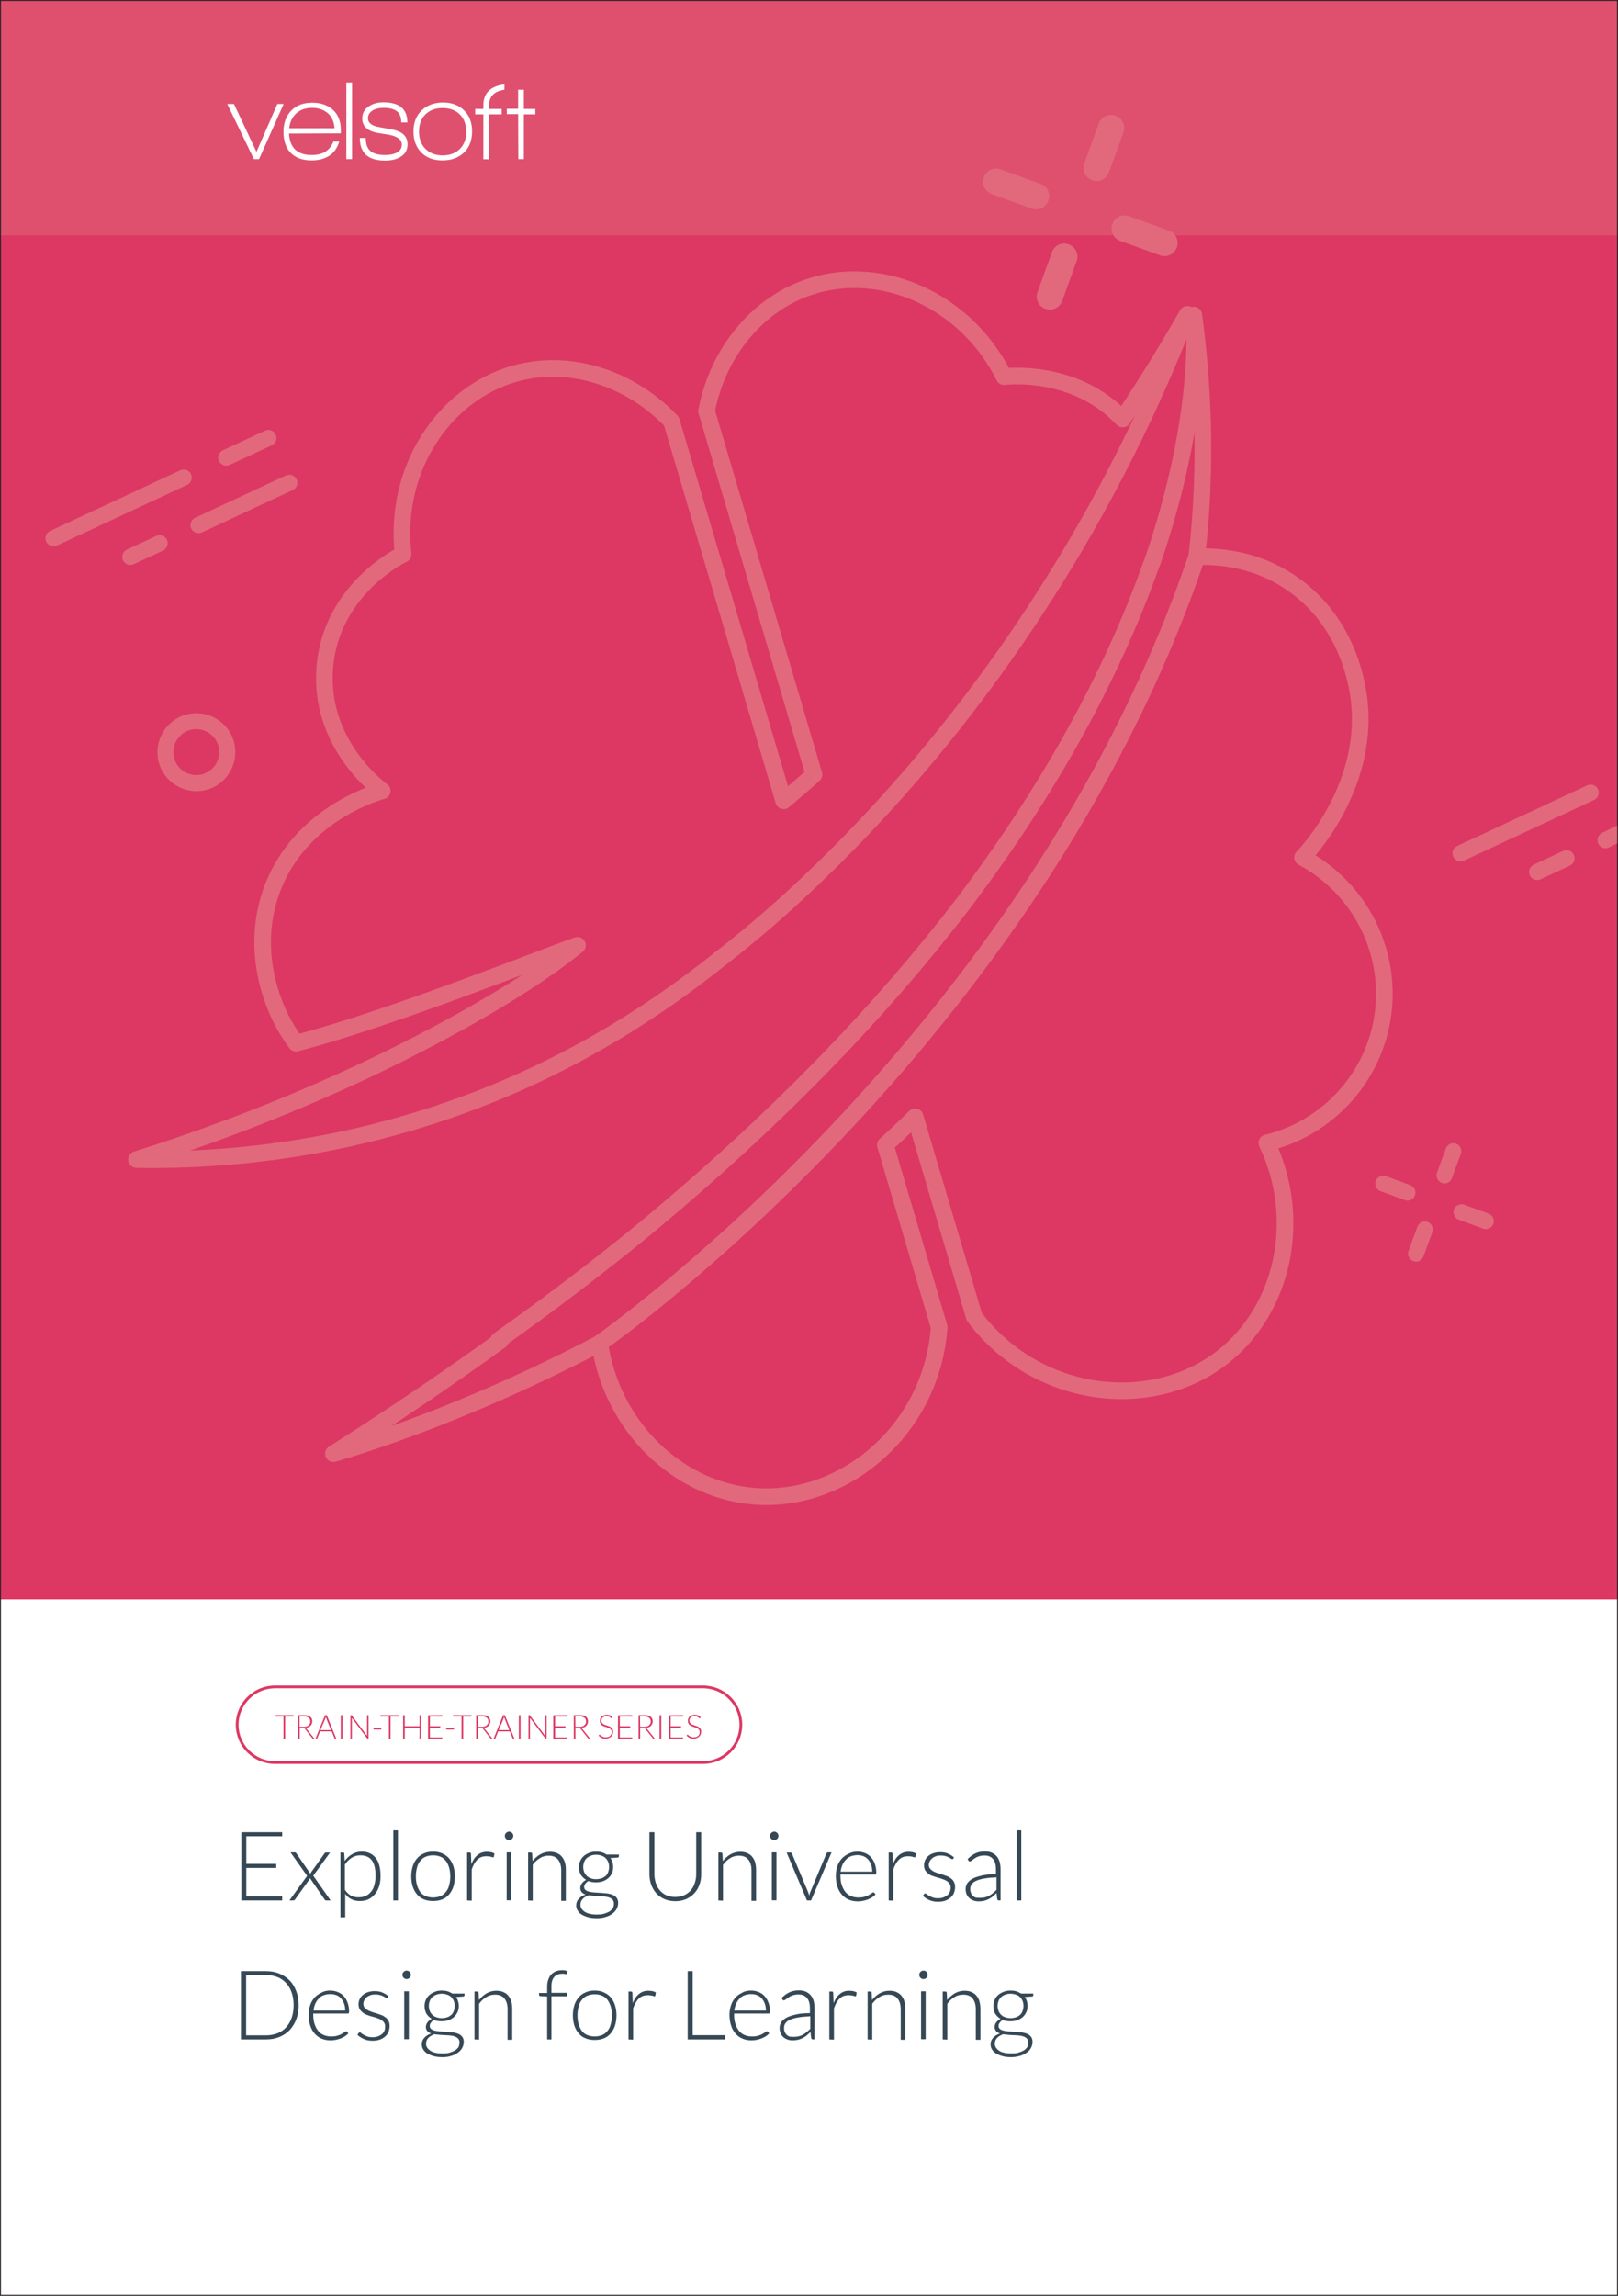 <?xml version="1.0" encoding="UTF-8"?>
<!-- Generator: Adobe Illustrator 27.9.0, SVG Export Plug-In . SVG Version: 6.00 Build 0)  -->
<svg xmlns="http://www.w3.org/2000/svg" xmlns:xlink="http://www.w3.org/1999/xlink" version="1.1" id="Layer_2_00000000913608207737577410000001051911050887277442_" x="0px" y="0px" viewBox="0 0 875 1241" style="enable-background:new 0 0 875 1241;" xml:space="preserve">
<rect x="0" y="0" width="875" height="1241" fill="#333333" stroke="none"/>
<style type="text/css">
	.st0{fill:#FFFFFF;}
	.st1{fill:#DC3863;}
	.st2{fill:#E2697B;fill-opacity:0.5;}
	.st3{fill:#E2697B;}
	.st4{fill:none;stroke:#E2697B;stroke-width:8.983;stroke-linecap:round;stroke-linejoin:round;stroke-miterlimit:10;}
	.st5{fill:none;stroke:#231F20;stroke-miterlimit:10;}
	.st6{fill:none;stroke:#DC3863;stroke-miterlimit:10;}
	.st7{fill:#364855;}
</style>
<rect y="378.3" class="st0" width="875" height="864.5"></rect>
<g id="Guide_Layer">
</g>
<rect class="st1" width="875" height="864.5"></rect>
<rect class="st2" width="875" height="127.2"></rect>
<g>
	<g>
		<path class="st0" d="M140.1,86h-2.8l-14.4-29.8h3.6l12.2,25.9L150,56.2h3.4L140.1,86z"></path>
		<path class="st0" d="M156.3,72.2c0.4,7.7,4.5,11.6,12.3,11.6c5.9,0,9.8-2.4,11.7-7.3h3.2c-1.2,3.8-3.2,6.5-6.1,8.1    c-2.5,1.4-5.5,2.1-8.9,2.1c-5,0-8.8-1.4-11.5-4.3c-2.5-2.7-3.7-6.4-3.7-11.2c0-4.7,1.4-8.5,4.2-11.4s6.6-4.3,11.3-4.3    s8.4,1.3,11.3,3.9c2.8,2.6,4.2,6.2,4.2,10.6v2.1L156.3,72.2z M168.8,58.3c-3.5,0-6.3,1-8.5,2.9c-2.2,2-3.5,4.6-3.9,8.1h24.5    c-0.2-3.4-1.4-6.1-3.6-8.1C175,59.3,172.2,58.3,168.8,58.3z"></path>
		<path class="st0" d="M187.3,86V44.6h3.1V86H187.3z"></path>
		<path class="st0" d="M208.2,86.8c-9.1,0-13.6-4.1-13.6-12.2h3.2c0,3.2,0.8,5.6,2.5,7c1.7,1.5,4.3,2.2,8,2.2c2.4,0,4.5-0.4,6.1-1.2    c2-1,2.9-2.5,2.9-4.5c0-2.4-2-4.1-6.1-5.1c-0.3-0.1-2.3-0.4-6.1-1c-6.1-0.9-9.2-3.6-9.2-7.9c0-2.9,1.2-5.1,3.7-6.7    c2.1-1.4,4.6-2.1,7.6-2.1c8.8,0,13.1,3.6,13.1,10.9H217c0-2.8-0.8-4.8-2.3-6s-3.9-1.9-7.3-1.9c-2.2,0-4.1,0.4-5.7,1.3    c-1.8,1.1-2.7,2.5-2.7,4.4c0,2.4,2,4,6,4.7c1.1,0.2,3.2,0.6,6.5,1.2c6,1,8.9,3.7,8.9,8.1c0,3.1-1.3,5.4-4,6.9    C214.3,86.2,211.5,86.8,208.2,86.8z"></path>
		<path class="st0" d="M239.3,86.7c-4.9,0-8.7-1.4-11.5-4.3s-4.2-6.6-4.2-11.3c0-4.8,1.5-8.6,4.4-11.4c2.9-2.8,6.8-4.3,11.5-4.3    c4.8,0,8.6,1.4,11.5,4.3c2.9,2.8,4.3,6.6,4.3,11.4s-1.5,8.6-4.4,11.4C247.9,85.3,244.1,86.7,239.3,86.7z M248.7,61.9    c-2.2-2.3-5.4-3.5-9.4-3.5c-3.9,0-7,1.2-9.3,3.5c-2.3,2.3-3.4,5.4-3.4,9.3s1.2,7,3.5,9.3s5.4,3.5,9.3,3.5c3.9,0,7-1.2,9.3-3.5    s3.5-5.4,3.5-9.3C252.1,67.3,251,64.2,248.7,61.9z"></path>
		<path class="st0" d="M283.3,61.8V86h-3l-0.1-24.3h-6.1v-2.9h6.1V48.5h3.1v10.4h6.2v2.9L283.3,61.8z"></path>
		<path class="st0" d="M264.5,56.9c0-4.8,2.8-7.6,8.3-8.4v-2.9c-7.6,1-11.4,4.7-11.4,11.3v2H257v2.9h4.4v24.3h3.1V61.8h6.8v-2.9    h-6.8V56.9z"></path>
	</g>
</g>
<g>
	<path class="st3" d="M763,648.6c-1,0.5-2.2,0.6-3.3,0.1l-13.1-4.8c-2.2-0.8-3.4-3.3-2.6-5.5c0.8-2.2,3.3-3.4,5.5-2.6l13.1,4.8   c2.2,0.8,3.4,3.3,2.6,5.5C764.8,647.3,764,648.1,763,648.6z"></path>
	<path class="st3" d="M805.3,664c-1,0.5-2.2,0.6-3.3,0.1l-13.1-4.8c-2.2-0.8-3.4-3.3-2.6-5.5c0.8-2.2,3.3-3.4,5.5-2.6L805,656   c2.2,0.8,3.4,3.3,2.6,5.5C807.2,662.7,806.3,663.5,805.3,664z"></path>
	<path class="st3" d="M767.6,681.6c-1,0.5-2.2,0.6-3.3,0.1c-2.2-0.8-3.4-3.3-2.6-5.5l4.8-13.1c0.8-2.2,3.3-3.4,5.5-2.6   c2.2,0.8,3.4,3.3,2.6,5.5l-4.8,13.1C769.4,680.3,768.6,681.1,767.6,681.6z"></path>
	<path class="st3" d="M783,639.3c-1,0.5-2.2,0.6-3.3,0.1c-2.2-0.8-3.4-3.3-2.6-5.5l4.8-13.1c0.8-2.2,3.3-3.4,5.5-2.6   c2.2,0.8,3.4,3.3,2.6,5.5l-4.8,13.1C784.8,638,784,638.8,783,639.3z"></path>
	<g>
		<g>
			<path class="st3" d="M563.2,112.5c-1.6,0.8-3.6,0.9-5.4,0.2l-21.5-7.8c-3.7-1.3-5.6-5.4-4.2-9.1c1.3-3.7,5.4-5.6,9.1-4.2     l21.5,7.8c3.7,1.3,5.6,5.4,4.2,9.1C566.2,110.4,564.9,111.8,563.2,112.5z"></path>
			<path class="st3" d="M632.7,137.8c-1.6,0.8-3.6,0.9-5.4,0.2l-21.5-7.8c-3.7-1.3-5.6-5.4-4.2-9.1c1.3-3.7,5.4-5.6,9.1-4.2     l21.5,7.8c3.7,1.3,5.6,5.4,4.2,9.1C635.7,135.6,634.3,137,632.7,137.8z"></path>
			<path class="st3" d="M570.7,166.7c-1.6,0.8-3.6,0.9-5.4,0.2c-3.7-1.3-5.6-5.4-4.2-9.1l7.8-21.5c1.3-3.7,5.4-5.6,9.1-4.2     c3.7,1.3,5.6,5.4,4.2,9.1l-7.8,21.5C573.7,164.6,572.3,166,570.7,166.7z"></path>
			<path class="st3" d="M596,97.2c-1.6,0.8-3.6,0.9-5.4,0.2c-3.7-1.3-5.6-5.4-4.2-9.1l7.8-21.5c1.3-3.7,5.4-5.6,9.1-4.2     c3.7,1.3,5.6,5.4,4.2,9.1l-7.8,21.5C599,95.1,597.6,96.5,596,97.2z"></path>
		</g>
	</g>
	<path class="st3" d="M115.1,425.7c-10.5,4.9-23.1,0.3-28-10.2s-0.3-23.1,10.2-28s23.1-0.3,28,10.2S125.6,420.8,115.1,425.7z    M100.9,395.3c-6.2,2.9-8.9,10.3-6,16.5s10.3,8.9,16.5,6s8.9-10.3,6-16.5C114.5,395.1,107.1,392.4,100.9,395.3z"></path>
	<path class="st3" d="M101.2,262.1l-70.4,32.8c-2.2,1-4.7,0.1-5.8-2.1s-0.1-4.7,2.1-5.8l70.4-32.8c2.2-1,4.7-0.1,5.8,2.1   C104.3,258.5,103.3,261.1,101.2,262.1z"></path>
	<path class="st3" d="M147,240.7l-22.8,10.6c-2.2,1-4.7,0.1-5.8-2.1c-1-2.2-0.1-4.7,2.1-5.8l22.8-10.6c2.2-1,4.7-0.1,5.8,2.1   C150.1,237.1,149.2,239.7,147,240.7z"></path>
	<path class="st3" d="M158.3,264.9l-49.1,22.9c-2.2,1-4.7,0.1-5.8-2.1c-1-2.2-0.1-4.7,2.1-5.8l49.1-22.9c2.2-1,4.7-0.1,5.8,2.1   C161.4,261.3,160.5,263.8,158.3,264.9z"></path>
	<path class="st3" d="M88.2,297.6L72.3,305c-2.2,1-4.7,0.1-5.8-2.1c-1-2.2-0.1-4.7,2.1-5.8l15.9-7.4c2.2-1,4.7-0.1,5.8,2.1   C91.3,294,90.3,296.5,88.2,297.6z"></path>
	<path class="st3" d="M862.1,432.4l-70.4,32.8c-2.2,1-4.7,0.1-5.8-2.1c-1-2.2-0.1-4.7,2.1-5.8l70.4-32.8c2.2-1,4.7-0.1,5.8,2.1   C865.2,428.8,864.2,431.4,862.1,432.4z"></path>
	<path class="st3" d="M849,467.9l-15.9,7.4c-2.2,1-4.7,0.1-5.8-2.1c-1-2.2-0.1-4.7,2.1-5.8l15.9-7.4c2.2-1,4.7-0.1,5.8,2.1   C852.1,464.3,851.2,466.9,849,467.9z"></path>
	<path class="st4" d="M733.5,369.4c-1.8-8-8-34.5-33.1-52.8c-18.2-13.3-38-16.1-53.2-15.7c-88.9,262.3-322.9,425.2-322.9,425.2   c6.6,44.9,41.9,78.9,82.6,82.6c48.9,4.5,97-35.5,101-91.3c-9.7-32.8-19.4-65.6-29.1-98.5c5.4-4.9,10.8-10,16.1-15.2   c10.7,36,21.3,72.1,32,108.1c33.7,44.6,95.8,52,134.4,21.7c32.5-25.5,43.6-74.1,23.8-115.7c33.5-8.1,58.6-36.2,62.9-70.3   c4.3-34.2-13.1-67.8-43.6-84C708.4,459.4,744.6,419.7,733.5,369.4z"></path>
	<path class="st4" d="M647.2,301c5.5-47.8,3.6-92.2-1.6-130.7c0,0,6,51.5-22.7,134.3h-0.1c-18.6,52.5-50.2,115.8-102.9,185.1   c-42,54.7-97.8,113.8-171.9,175.1c-24.2,19.8-50.1,39.6-78.3,59.6c0.3,0.1,0.6,0.2,0.9,0.3c-28,20.2-58,40.6-90.3,61.1   c14.4-4.2,72.9-22.2,144.1-59.7C324.3,726.1,558.4,563.2,647.2,301z"></path>
	<path class="st4" d="M607.1,226.5c-25.7-27.3-62.3-23.1-64.1-22.9c-20.5-41.3-65.8-61-104.1-48.9c-28.9,9.1-50.7,35.5-56.8,67.5   c19.4,65.5,38.7,131,58.1,196.5c-5.3,4.8-10.9,9.5-16.4,14.2c-20.2-68.4-40.4-136.8-60.7-205.2c-22.6-23.6-55.2-33.9-84.4-25.8   c-38.7,10.7-66,51.9-60.7,97.7c-1.7,0.8-38.6,19.1-42.3,60.6c-3.7,41.7,29.5,66.2,31,67.3c-5,1.4-44.3,13.4-59.3,52.5   c-11.1,29-2,54.7,0.9,62.3c3.1,8.2,7.2,15.3,11.8,21.6C212,550.4,296,516.5,312.3,511c-47.8,38.6-130.1,74.6-130.1,74.6   c-41,18.4-78,31.6-108.4,41.2c36.2,0.6,89.2-2.4,149.8-20.6c71.4-21.4,125.5-55.6,167.1-88.9c16.3-12.7,31.7-26.1,46.4-40   c3.5-3.4,9.2-8.8,16-15.6c36.9-36.9,105.1-112.5,160.7-226.8c12.7-26.1,22-48.6,28.3-65C632.4,186.9,620.8,205.9,607.1,226.5z"></path>
</g>
<g>
	<rect class="st5" width="875" height="1241"></rect>
</g>
<path class="st6" d="M380.2,953H148.7c-11.4,0-20.7-9.3-20.7-20.7s9.3-20.7,20.7-20.7h231.5c11.4,0,20.7,9.3,20.7,20.7  S391.6,953,380.2,953z M148.7,912.1c-11.1,0-20.2,9.1-20.2,20.2c0,11.1,9.1,20.2,20.2,20.2h231.5c11.1,0,20.2-9.1,20.2-20.2  c0-11.1-9.1-20.2-20.2-20.2H148.7z"></path>
<g>
	<path class="st7" d="M152.6,990.4v2.2h-19.4v14.9h16.2v2.2h-16.2v15.4h19.4v2.2h-22.1v-36.9H152.6z"></path>
	<path class="st7" d="M166.1,1014l-9-12.7h2.4c0.2,0,0.4,0.1,0.5,0.2c0.1,0.1,0.2,0.2,0.3,0.4l7.6,11c0.1-0.3,0.2-0.6,0.4-0.9   l7.1-10c0.1-0.2,0.2-0.3,0.3-0.4c0.1-0.1,0.3-0.2,0.5-0.2h2.3l-9.1,12.5l9.4,13.4h-2.4c-0.2,0-0.4-0.1-0.6-0.2   c-0.1-0.1-0.3-0.3-0.3-0.4l-7.9-11.5c-0.1,0.3-0.2,0.6-0.4,0.9l-7.6,10.6c-0.1,0.2-0.2,0.3-0.4,0.4c-0.1,0.1-0.3,0.2-0.5,0.2h-2.2   L166.1,1014z"></path>
	<path class="st7" d="M184.1,1036.5v-35.1h1.4c0.2,0,0.4,0,0.5,0.1s0.2,0.3,0.2,0.5l0.2,4c1.1-1.6,2.5-2.8,4-3.7s3.3-1.4,5.2-1.4   c3.2,0,5.7,1.1,7.5,3.3s2.7,5.5,2.7,9.9c0,1.9-0.2,3.7-0.7,5.3s-1.2,3.1-2.2,4.3c-1,1.2-2.1,2.2-3.5,2.9c-1.4,0.7-3,1-4.8,1   s-3.3-0.3-4.6-1c-1.3-0.6-2.4-1.6-3.3-2.9v12.7h-2.6L184.1,1036.5L184.1,1036.5z M194.9,1002.9c-1.7,0-3.3,0.4-4.7,1.3   c-1.4,0.9-2.6,2.1-3.7,3.7v13.6c1,1.5,2.1,2.5,3.3,3.2c1.2,0.6,2.6,0.9,4.1,0.9s2.9-0.3,4-0.8c1.1-0.6,2.1-1.3,2.9-2.4   c0.8-1,1.4-2.2,1.7-3.7c0.4-1.4,0.6-3,0.6-4.7c0-3.9-0.7-6.7-2.1-8.5C199.7,1003.8,197.6,1002.9,194.9,1002.9z"></path>
	<path class="st7" d="M215.2,989.4v37.9h-2.5v-37.9H215.2z"></path>
	<path class="st7" d="M234.2,1000.9c1.9,0,3.5,0.3,5,1s2.7,1.5,3.7,2.7s1.8,2.6,2.3,4.2s0.8,3.5,0.8,5.5s-0.3,3.9-0.8,5.5   s-1.3,3-2.3,4.2s-2.2,2.1-3.7,2.7s-3.1,0.9-5,0.9s-3.5-0.3-5-0.9s-2.7-1.5-3.7-2.7s-1.8-2.6-2.3-4.2c-0.5-1.6-0.8-3.5-0.8-5.5   s0.3-3.9,0.8-5.5s1.3-3,2.3-4.2s2.3-2.1,3.7-2.7C230.7,1001.2,232.4,1000.9,234.2,1000.9z M234.2,1025.7c1.5,0,2.9-0.3,4.1-0.8   c1.2-0.5,2.1-1.3,2.9-2.3c0.8-1,1.4-2.2,1.7-3.6c0.4-1.4,0.6-3,0.6-4.7s-0.2-3.3-0.6-4.7c-0.4-1.4-1-2.6-1.7-3.6   c-0.8-1-1.7-1.8-2.9-2.3s-2.5-0.8-4.1-0.8c-1.5,0-2.9,0.3-4.1,0.8c-1.2,0.5-2.1,1.3-2.9,2.3s-1.4,2.2-1.7,3.6   c-0.4,1.4-0.6,3-0.6,4.7s0.2,3.3,0.6,4.7c0.4,1.4,1,2.6,1.7,3.6s1.7,1.8,2.9,2.3C231.3,1025.4,232.7,1025.7,234.2,1025.7z"></path>
	<path class="st7" d="M252.6,1027.3v-25.9h1.3c0.3,0,0.5,0.1,0.6,0.2s0.2,0.3,0.2,0.6l0.2,5.5c0.8-2.1,1.9-3.8,3.3-4.9   c1.4-1.2,3.1-1.8,5.1-1.8c0.8,0,1.5,0.1,2.2,0.2c0.7,0.2,1.3,0.4,1.9,0.7l-0.3,1.7c-0.1,0.3-0.2,0.4-0.5,0.4c-0.1,0-0.3,0-0.4-0.1   c-0.2-0.1-0.4-0.1-0.7-0.2c-0.3-0.1-0.6-0.2-1.1-0.2c-0.4-0.1-0.9-0.1-1.4-0.1c-2,0-3.6,0.6-4.8,1.8c-1.3,1.2-2.3,3-3.1,5.3v16.9   L252.6,1027.3L252.6,1027.3z"></path>
	<path class="st7" d="M277.6,992.4c0,0.3-0.1,0.6-0.2,0.9s-0.3,0.5-0.5,0.7s-0.5,0.4-0.7,0.5c-0.3,0.1-0.6,0.2-0.9,0.2   s-0.6-0.1-0.9-0.2c-0.3-0.1-0.5-0.3-0.7-0.5s-0.4-0.4-0.5-0.7s-0.2-0.6-0.2-0.9s0.1-0.6,0.2-0.9c0.1-0.3,0.3-0.5,0.5-0.7   s0.5-0.4,0.7-0.5c0.3-0.1,0.6-0.2,0.9-0.2s0.6,0.1,0.9,0.2c0.3,0.1,0.5,0.3,0.7,0.5s0.4,0.5,0.5,0.7S277.6,992.1,277.6,992.4z    M276.5,1001.3v25.9H274v-25.9L276.5,1001.3L276.5,1001.3z"></path>
	<path class="st7" d="M285.6,1027.3v-25.9h1.4c0.5,0,0.7,0.2,0.8,0.7l0.2,3.9c1.2-1.5,2.6-2.7,4.1-3.6c1.6-0.9,3.3-1.4,5.3-1.4   c1.4,0,2.7,0.2,3.8,0.7c1.1,0.5,2,1.1,2.7,2s1.3,1.9,1.6,3.1c0.4,1.2,0.5,2.6,0.5,4.1v16.6h-2.5v-16.6c0-2.4-0.6-4.3-1.7-5.7   s-2.8-2.1-5.1-2.1c-1.7,0-3.3,0.4-4.7,1.3c-1.5,0.9-2.8,2.1-3.9,3.6v19.4L285.6,1027.3L285.6,1027.3z"></path>
	<path class="st7" d="M322.4,1000.9c1.1,0,2.2,0.1,3.1,0.4c1,0.3,1.8,0.7,2.6,1.2h6.6v0.9c0,0.4-0.2,0.7-0.7,0.7l-3.9,0.3   c0.5,0.7,0.9,1.4,1.1,2.2c0.3,0.8,0.4,1.7,0.4,2.6c0,1.3-0.2,2.4-0.7,3.4s-1.1,1.9-1.9,2.6c-0.8,0.7-1.8,1.3-2.9,1.7   s-2.4,0.6-3.8,0.6c-1.5,0-2.9-0.2-4.1-0.7c-0.7,0.4-1.3,0.9-1.7,1.5c-0.4,0.6-0.6,1.1-0.6,1.7c0,0.7,0.3,1.3,0.8,1.7   s1.2,0.7,2.1,0.9s1.8,0.3,2.9,0.4c1.1,0.1,2.2,0.1,3.4,0.2c1.1,0.1,2.3,0.2,3.4,0.3c1.1,0.2,2.1,0.4,2.9,0.8   c0.9,0.4,1.6,0.9,2.1,1.6s0.8,1.6,0.8,2.8c0,1.1-0.3,2.1-0.8,3.1s-1.3,1.9-2.3,2.6c-1,0.8-2.2,1.4-3.7,1.8   c-1.4,0.5-3.1,0.7-4.8,0.7c-1.8,0-3.4-0.2-4.8-0.6s-2.5-0.9-3.5-1.5s-1.6-1.4-2.1-2.2s-0.7-1.7-0.7-2.7c0-1.4,0.5-2.6,1.4-3.5   c0.9-1,2.1-1.8,3.7-2.3c-0.9-0.3-1.6-0.7-2.1-1.3s-0.8-1.3-0.8-2.3c0-0.4,0.1-0.7,0.2-1.1s0.3-0.8,0.6-1.2c0.3-0.4,0.6-0.8,1-1.1   s0.8-0.7,1.4-0.9c-1.2-0.7-2.2-1.7-2.9-2.8c-0.7-1.2-1-2.6-1-4.1c0-1.2,0.2-2.4,0.7-3.4c0.4-1,1.1-1.9,1.9-2.6   c0.8-0.7,1.8-1.3,2.9-1.7C319.7,1001.1,321,1000.9,322.4,1000.9z M332,1029c0-0.8-0.2-1.5-0.6-2s-1-0.9-1.7-1.2   c-0.7-0.3-1.5-0.5-2.5-0.6c-0.9-0.1-1.9-0.2-2.9-0.2c-1-0.1-2-0.1-3.1-0.2c-1-0.1-2-0.2-2.9-0.3c-0.7,0.3-1.3,0.6-1.8,0.9   c-0.6,0.3-1,0.7-1.4,1.1s-0.7,0.9-0.9,1.4c-0.2,0.5-0.3,1.1-0.3,1.7c0,0.8,0.2,1.5,0.6,2.1c0.4,0.7,1,1.2,1.7,1.7   c0.8,0.5,1.7,0.9,2.8,1.1c1.1,0.3,2.4,0.4,3.8,0.4c1.3,0,2.6-0.1,3.7-0.4s2.1-0.7,3-1.2c0.8-0.5,1.5-1.2,2-1.9   C331.8,1030.7,332,1029.9,332,1029z M322.4,1015.8c1.1,0,2.1-0.2,3-0.5s1.6-0.8,2.2-1.3s1-1.3,1.3-2.1s0.5-1.7,0.5-2.7   s-0.2-1.9-0.5-2.7s-0.8-1.5-1.4-2.1s-1.3-1-2.2-1.3s-1.8-0.5-2.9-0.5s-2.1,0.2-2.9,0.5s-1.6,0.8-2.2,1.3c-0.6,0.6-1.1,1.3-1.4,2.1   s-0.5,1.7-0.5,2.7s0.2,1.9,0.5,2.7s0.8,1.5,1.4,2.1s1.3,1,2.2,1.3C320.3,1015.7,321.3,1015.8,322.4,1015.8z"></path>
	<path class="st7" d="M365.1,1025.4c1.8,0,3.4-0.3,4.8-0.9s2.6-1.5,3.6-2.6s1.7-2.4,2.2-3.9s0.8-3.1,0.8-4.8v-22.8h2.7v22.8   c0,2-0.3,3.9-1,5.7c-0.6,1.8-1.6,3.3-2.8,4.6c-1.2,1.3-2.7,2.3-4.4,3.1c-1.7,0.7-3.7,1.1-5.8,1.1c-2.2,0-4.1-0.4-5.8-1.1   c-1.7-0.7-3.2-1.8-4.4-3.1c-1.2-1.3-2.1-2.8-2.8-4.6c-0.6-1.8-1-3.7-1-5.7v-22.8h2.7v22.8c0,1.7,0.3,3.3,0.8,4.8s1.2,2.8,2.2,3.9   c1,1.1,2.1,2,3.5,2.6C361.7,1025.1,363.3,1025.4,365.1,1025.4z"></path>
	<path class="st7" d="M388.5,1027.3v-25.9h1.4c0.5,0,0.7,0.2,0.8,0.7l0.2,3.9c1.2-1.5,2.6-2.7,4.1-3.6c1.6-0.9,3.3-1.4,5.3-1.4   c1.4,0,2.7,0.2,3.8,0.7c1.1,0.5,2,1.1,2.7,2s1.3,1.9,1.6,3.1s0.5,2.6,0.5,4.1v16.6h-2.5v-16.6c0-2.4-0.6-4.3-1.7-5.7   s-2.8-2.1-5.1-2.1c-1.7,0-3.3,0.4-4.7,1.3c-1.5,0.9-2.8,2.1-3.9,3.6v19.4L388.5,1027.3L388.5,1027.3z"></path>
	<path class="st7" d="M421,992.4c0,0.3-0.1,0.6-0.2,0.9c-0.1,0.3-0.3,0.5-0.5,0.7s-0.5,0.4-0.7,0.5c-0.3,0.1-0.6,0.2-0.9,0.2   s-0.6-0.1-0.9-0.2c-0.3-0.1-0.5-0.3-0.7-0.5s-0.4-0.4-0.5-0.7s-0.2-0.6-0.2-0.9s0.1-0.6,0.2-0.9c0.1-0.3,0.3-0.5,0.5-0.7   s0.5-0.4,0.7-0.5c0.3-0.1,0.6-0.2,0.9-0.2s0.6,0.1,0.9,0.2c0.3,0.1,0.5,0.3,0.7,0.5s0.4,0.5,0.5,0.7   C420.9,991.8,421,992.1,421,992.4z M419.9,1001.3v25.9h-2.5v-25.9L419.9,1001.3L419.9,1001.3z"></path>
	<path class="st7" d="M438.6,1027.3h-2.2l-11-25.9h2c0.2,0,0.4,0.1,0.6,0.2c0.1,0.1,0.3,0.3,0.3,0.4l8.6,20.5   c0.2,0.4,0.3,0.8,0.4,1.1s0.2,0.7,0.3,1.1c0.1-0.4,0.2-0.7,0.3-1.1c0.1-0.4,0.2-0.8,0.4-1.1l8.6-20.5c0.1-0.2,0.2-0.3,0.4-0.5   c0.1-0.1,0.3-0.2,0.5-0.2h1.9L438.6,1027.3z"></path>
	<path class="st7" d="M463.7,1000.9c1.5,0,2.8,0.3,4.1,0.8c1.2,0.5,2.3,1.2,3.2,2.2c0.9,1,1.6,2.2,2.1,3.6s0.8,3,0.8,4.8   c0,0.4-0.1,0.6-0.2,0.8c-0.1,0.1-0.3,0.2-0.5,0.2h-18.7v0.5c0,1.9,0.2,3.7,0.7,5.1c0.5,1.5,1.1,2.7,1.9,3.7s1.8,1.8,3,2.3   s2.5,0.8,4,0.8c1.3,0,2.4-0.1,3.4-0.4s1.8-0.6,2.4-1c0.7-0.4,1.2-0.7,1.6-1s0.7-0.4,0.8-0.4c0.2,0,0.4,0.1,0.5,0.3l0.7,0.8   c-0.4,0.5-1,1-1.7,1.5s-1.5,0.8-2.3,1.2c-0.8,0.3-1.7,0.6-2.7,0.8c-1,0.2-1.9,0.3-2.9,0.3c-1.8,0-3.4-0.3-4.8-0.9   c-1.5-0.6-2.7-1.5-3.8-2.7c-1-1.2-1.9-2.6-2.4-4.3c-0.6-1.7-0.9-3.7-0.9-5.9c0-1.9,0.3-3.6,0.8-5.1c0.5-1.6,1.3-2.9,2.3-4.1   c1-1.1,2.2-2,3.7-2.7C460.3,1001.3,461.9,1000.9,463.7,1000.9z M463.8,1002.8c-1.3,0-2.5,0.2-3.6,0.6c-1.1,0.4-2,1-2.7,1.8   c-0.8,0.8-1.4,1.7-1.9,2.8s-0.8,2.3-1,3.7h17.1c0-1.4-0.2-2.6-0.6-3.7s-0.9-2-1.6-2.8s-1.5-1.4-2.5-1.8S465,1002.8,463.8,1002.8z"></path>
	<path class="st7" d="M480.6,1027.3v-25.9h1.3c0.3,0,0.5,0.1,0.6,0.2c0.1,0.1,0.2,0.3,0.2,0.6l0.2,5.5c0.8-2.1,1.9-3.8,3.3-4.9   c1.4-1.2,3.1-1.8,5.1-1.8c0.8,0,1.5,0.1,2.2,0.2c0.7,0.2,1.3,0.4,1.9,0.7l-0.3,1.7c-0.1,0.3-0.2,0.4-0.5,0.4c-0.1,0-0.3,0-0.4-0.1   c-0.2-0.1-0.4-0.1-0.7-0.2c-0.3-0.1-0.6-0.2-1.1-0.2c-0.4-0.1-0.9-0.1-1.4-0.1c-2,0-3.6,0.6-4.8,1.8c-1.3,1.2-2.3,3-3.1,5.3v16.9   L480.6,1027.3L480.6,1027.3z"></path>
	<path class="st7" d="M515.6,1004.6c-0.1,0.2-0.3,0.4-0.6,0.4c-0.2,0-0.4-0.1-0.7-0.3s-0.7-0.5-1.2-0.7c-0.5-0.3-1.1-0.5-1.8-0.7   c-0.7-0.2-1.6-0.3-2.6-0.3c-0.9,0-1.8,0.1-2.6,0.4c-0.8,0.3-1.4,0.6-2,1.1c-0.5,0.5-1,1-1.3,1.6s-0.5,1.2-0.5,1.9   c0,0.8,0.2,1.5,0.6,2s1,1,1.6,1.4c0.7,0.4,1.4,0.7,2.3,1s1.7,0.6,2.6,0.8c0.9,0.3,1.8,0.6,2.6,0.9c0.9,0.3,1.6,0.8,2.3,1.3   s1.2,1.1,1.6,1.9s0.6,1.6,0.6,2.7c0,1.1-0.2,2.2-0.6,3.2c-0.4,1-1,1.8-1.8,2.5s-1.7,1.3-2.9,1.7s-2.4,0.6-3.9,0.6   c-1.8,0-3.4-0.3-4.7-0.9c-1.3-0.6-2.5-1.3-3.5-2.3l0.6-0.9c0.1-0.1,0.2-0.2,0.3-0.3c0.1-0.1,0.3-0.1,0.4-0.1c0.2,0,0.5,0.1,0.8,0.4   c0.3,0.3,0.8,0.6,1.3,0.9s1.2,0.6,2,0.9s1.8,0.4,2.9,0.4s2.1-0.2,2.9-0.5s1.5-0.7,2.1-1.2s1-1.1,1.3-1.8s0.4-1.4,0.4-2.2   c0-0.9-0.2-1.6-0.6-2.2s-1-1.1-1.6-1.5c-0.7-0.4-1.4-0.7-2.3-1s-1.7-0.6-2.7-0.8c-0.9-0.3-1.8-0.6-2.7-0.9s-1.6-0.7-2.3-1.3   s-1.2-1.1-1.6-1.8s-0.6-1.6-0.6-2.7c0-0.9,0.2-1.8,0.6-2.7s1-1.6,1.7-2.2c0.7-0.6,1.6-1.2,2.7-1.5c1.1-0.4,2.3-0.6,3.6-0.6   c1.6,0,3,0.2,4.2,0.7c1.2,0.5,2.4,1.2,3.4,2.1L515.6,1004.6z"></path>
	<path class="st7" d="M540.3,1027.3c-0.5,0-0.8-0.2-1-0.7l-0.4-3.3c-0.7,0.7-1.4,1.3-2.1,1.9s-1.4,1-2.2,1.4s-1.6,0.7-2.5,0.9   s-1.9,0.3-2.9,0.3c-0.9,0-1.7-0.1-2.6-0.4c-0.8-0.3-1.6-0.7-2.2-1.2c-0.6-0.5-1.2-1.2-1.6-2.1c-0.4-0.8-0.6-1.9-0.6-3   s0.3-2.1,0.9-3.1c0.6-0.9,1.6-1.8,2.9-2.5c1.3-0.7,3-1.2,5.1-1.7s4.6-0.7,7.5-0.7v-2.7c0-2.4-0.5-4.2-1.6-5.5s-2.6-1.9-4.6-1.9   c-1.3,0-2.3,0.2-3.2,0.5s-1.6,0.7-2.2,1.1c-0.6,0.4-1.1,0.8-1.5,1.1s-0.7,0.5-1,0.5s-0.6-0.2-0.8-0.5l-0.4-0.8   c1.4-1.4,2.8-2.4,4.3-3.1c1.5-0.7,3.2-1,5.1-1c1.4,0,2.6,0.2,3.7,0.7s1.9,1.1,2.6,1.9c0.7,0.8,1.2,1.8,1.6,3   c0.3,1.2,0.5,2.5,0.5,3.9v16.9L540.3,1027.3L540.3,1027.3z M529.9,1025.9c1,0,1.9-0.1,2.8-0.3c0.8-0.2,1.6-0.5,2.3-0.9   s1.4-0.9,2-1.4s1.2-1.1,1.9-1.7v-6.8c-2.5,0.1-4.6,0.3-6.4,0.6c-1.8,0.3-3.3,0.7-4.4,1.2c-1.2,0.5-2,1.1-2.6,1.9   c-0.5,0.7-0.8,1.5-0.8,2.5c0,0.9,0.1,1.6,0.4,2.3s0.7,1.2,1.1,1.6c0.5,0.4,1,0.7,1.6,0.9C528.5,1025.8,529.2,1025.9,529.9,1025.9z"></path>
	<path class="st7" d="M552.3,989.4v37.9h-2.5v-37.9H552.3z"></path>
	<path class="st7" d="M161.5,1083.9c0,2.9-0.4,5.4-1.3,7.7s-2.1,4.2-3.6,5.8c-1.5,1.6-3.4,2.8-5.6,3.7s-4.5,1.3-7.2,1.3h-13.5v-36.9   h13.5c2.6,0,5,0.4,7.2,1.3s4,2.1,5.6,3.7s2.7,3.5,3.6,5.8S161.5,1081.1,161.5,1083.9z M158.8,1083.9c0-2.6-0.4-4.9-1.1-6.9   c-0.7-2-1.7-3.7-3-5.1s-2.9-2.5-4.7-3.2s-3.9-1.1-6.1-1.1h-10.8v32.6h10.8c2.2,0,4.2-0.4,6.1-1.1c1.8-0.7,3.4-1.8,4.7-3.2   c1.3-1.4,2.3-3.1,3-5.1C158.4,1088.8,158.8,1086.5,158.8,1083.9z"></path>
	<path class="st7" d="M178.6,1076c1.5,0,2.8,0.3,4.1,0.8c1.2,0.5,2.3,1.2,3.2,2.2s1.6,2.2,2.1,3.6s0.8,3,0.8,4.8   c0,0.4-0.1,0.6-0.2,0.8s-0.3,0.2-0.5,0.2h-18.7v0.5c0,1.9,0.2,3.7,0.7,5.1c0.5,1.5,1.1,2.7,1.9,3.7c0.8,1,1.8,1.8,3,2.3   s2.5,0.8,4,0.8c1.3,0,2.4-0.1,3.4-0.4s1.8-0.6,2.4-1c0.7-0.4,1.2-0.7,1.6-1s0.7-0.4,0.8-0.4c0.2,0,0.4,0.1,0.5,0.3l0.7,0.8   c-0.4,0.5-1,1-1.7,1.5s-1.5,0.8-2.3,1.2c-0.8,0.3-1.7,0.6-2.7,0.8c-1,0.2-1.9,0.3-2.9,0.3c-1.8,0-3.4-0.3-4.8-0.9   c-1.5-0.6-2.7-1.5-3.8-2.7c-1-1.2-1.9-2.6-2.4-4.3c-0.6-1.7-0.9-3.7-0.9-5.9c0-1.9,0.3-3.6,0.8-5.1c0.5-1.6,1.3-2.9,2.3-4.1   c1-1.1,2.2-2,3.7-2.7C175.2,1076.3,176.8,1076,178.6,1076z M178.7,1077.9c-1.3,0-2.5,0.2-3.6,0.6s-2,1-2.7,1.8   c-0.8,0.8-1.4,1.7-1.9,2.8c-0.5,1.1-0.8,2.3-0.9,3.7h17.1c0-1.4-0.2-2.6-0.6-3.7c-0.4-1.1-0.9-2-1.6-2.8c-0.7-0.8-1.5-1.4-2.5-1.8   C180.9,1078.1,179.9,1077.9,178.7,1077.9z"></path>
	<path class="st7" d="M209.8,1079.7c-0.1,0.2-0.3,0.4-0.6,0.4c-0.2,0-0.4-0.1-0.7-0.3c-0.3-0.2-0.7-0.5-1.2-0.7   c-0.5-0.3-1.1-0.5-1.8-0.7s-1.6-0.3-2.6-0.3c-0.9,0-1.8,0.1-2.6,0.4s-1.4,0.6-2,1.1c-0.5,0.5-1,1-1.3,1.6s-0.5,1.2-0.5,1.9   c0,0.8,0.2,1.5,0.6,2c0.4,0.5,1,1,1.6,1.4c0.7,0.4,1.4,0.7,2.3,1c0.9,0.3,1.7,0.6,2.6,0.8c0.9,0.3,1.8,0.6,2.6,0.9   c0.9,0.3,1.6,0.8,2.3,1.3s1.2,1.1,1.6,1.9c0.4,0.7,0.6,1.6,0.6,2.7s-0.2,2.2-0.6,3.2c-0.4,1-1,1.8-1.8,2.5s-1.7,1.3-2.9,1.7   c-1.1,0.4-2.4,0.6-3.9,0.6c-1.8,0-3.4-0.3-4.7-0.9s-2.5-1.3-3.5-2.3l0.6-0.9c0.1-0.1,0.2-0.2,0.3-0.3c0.1-0.1,0.3-0.1,0.4-0.1   c0.2,0,0.5,0.1,0.8,0.4s0.8,0.6,1.3,0.9s1.2,0.6,2,0.9s1.8,0.4,2.9,0.4c1.1,0,2.1-0.2,2.9-0.5c0.8-0.3,1.5-0.7,2.1-1.2   s1-1.1,1.3-1.8c0.3-0.7,0.4-1.4,0.4-2.2c0-0.9-0.2-1.6-0.6-2.2c-0.4-0.6-1-1.1-1.6-1.5c-0.7-0.4-1.4-0.7-2.3-1s-1.7-0.6-2.7-0.8   s-1.8-0.6-2.7-0.9s-1.6-0.7-2.3-1.3s-1.2-1.1-1.6-1.8s-0.6-1.6-0.6-2.7c0-0.9,0.2-1.8,0.6-2.7c0.4-0.9,1-1.6,1.7-2.2   s1.6-1.2,2.7-1.5c1.1-0.4,2.3-0.6,3.6-0.6c1.6,0,3,0.2,4.2,0.7s2.4,1.2,3.4,2.1L209.8,1079.7z"></path>
	<path class="st7" d="M222.2,1067.5c0,0.3-0.1,0.6-0.2,0.9s-0.3,0.5-0.5,0.7s-0.5,0.4-0.7,0.5c-0.3,0.1-0.6,0.2-0.9,0.2   c-0.3,0-0.6-0.1-0.9-0.2c-0.3-0.1-0.5-0.3-0.7-0.5s-0.4-0.4-0.5-0.7c-0.1-0.3-0.2-0.6-0.2-0.9s0.1-0.6,0.2-0.9   c0.1-0.3,0.3-0.5,0.5-0.7s0.5-0.4,0.7-0.5c0.3-0.1,0.6-0.2,0.9-0.2c0.3,0,0.6,0.1,0.9,0.2c0.3,0.1,0.5,0.3,0.7,0.5s0.4,0.5,0.5,0.7   S222.2,1067.2,222.2,1067.5z M221.1,1076.4v25.9h-2.5v-25.9H221.1z"></path>
	<path class="st7" d="M238.9,1076c1.1,0,2.2,0.1,3.1,0.4c1,0.3,1.8,0.7,2.6,1.2h6.6v0.9c0,0.4-0.2,0.7-0.7,0.7l-3.9,0.3   c0.5,0.7,0.9,1.4,1.1,2.2c0.3,0.8,0.4,1.7,0.4,2.6c0,1.3-0.2,2.4-0.7,3.4s-1.1,1.9-1.9,2.6c-0.8,0.7-1.8,1.3-2.9,1.7   c-1.1,0.4-2.4,0.6-3.8,0.6c-1.5,0-2.9-0.2-4.1-0.7c-0.7,0.4-1.3,0.9-1.7,1.5s-0.6,1.1-0.6,1.7c0,0.7,0.3,1.3,0.8,1.7   c0.5,0.4,1.2,0.7,2.1,0.9c0.9,0.2,1.8,0.3,2.9,0.4c1.1,0.1,2.2,0.1,3.4,0.2c1.1,0.1,2.3,0.2,3.4,0.3c1.1,0.2,2.1,0.4,2.9,0.8   c0.9,0.4,1.6,0.9,2.1,1.6s0.8,1.6,0.8,2.8c0,1.1-0.3,2.1-0.8,3.1s-1.3,1.9-2.3,2.6c-1,0.8-2.2,1.4-3.7,1.8   c-1.4,0.5-3.1,0.7-4.8,0.7c-1.8,0-3.4-0.2-4.8-0.6c-1.4-0.4-2.5-0.9-3.5-1.5s-1.6-1.4-2.1-2.2s-0.7-1.7-0.7-2.7   c0-1.4,0.5-2.6,1.4-3.5c0.9-1,2.1-1.8,3.7-2.3c-0.9-0.3-1.6-0.7-2.1-1.3c-0.5-0.6-0.8-1.3-0.8-2.3c0-0.4,0.1-0.7,0.2-1.1   s0.3-0.8,0.6-1.2c0.3-0.4,0.6-0.8,1-1.1c0.4-0.3,0.8-0.7,1.4-0.9c-1.2-0.7-2.2-1.7-2.9-2.8c-0.7-1.2-1-2.6-1-4.1   c0-1.2,0.2-2.4,0.7-3.4c0.4-1,1.1-1.9,1.9-2.6c0.8-0.7,1.8-1.3,2.9-1.7C236.2,1076.2,237.5,1076,238.9,1076z M248.5,1104.1   c0-0.8-0.2-1.5-0.6-2c-0.4-0.5-1-0.9-1.7-1.2c-0.7-0.3-1.5-0.5-2.5-0.6c-0.9-0.1-1.9-0.2-2.9-0.2c-1-0.1-2-0.1-3.1-0.2   c-1-0.1-2-0.2-2.9-0.3c-0.7,0.3-1.3,0.6-1.8,0.9c-0.6,0.3-1,0.7-1.4,1.1s-0.7,0.9-0.9,1.4s-0.3,1.1-0.3,1.7c0,0.8,0.2,1.5,0.6,2.1   c0.4,0.7,1,1.2,1.7,1.7c0.8,0.5,1.7,0.9,2.8,1.1c1.1,0.3,2.4,0.4,3.8,0.4c1.3,0,2.6-0.1,3.7-0.4c1.1-0.3,2.1-0.7,3-1.2   c0.8-0.5,1.5-1.2,2-1.9C248.2,1105.8,248.5,1105,248.5,1104.1z M238.9,1090.9c1.1,0,2.1-0.2,3-0.5s1.6-0.8,2.2-1.3s1-1.3,1.3-2.1   c0.3-0.8,0.5-1.7,0.5-2.7s-0.2-1.9-0.5-2.7c-0.3-0.8-0.8-1.5-1.4-2.1c-0.6-0.6-1.3-1-2.2-1.3s-1.8-0.5-2.9-0.5   c-1.1,0-2.1,0.2-2.9,0.5s-1.6,0.8-2.2,1.3c-0.6,0.6-1.1,1.3-1.4,2.1c-0.3,0.8-0.5,1.7-0.5,2.7s0.2,1.9,0.5,2.7   c0.3,0.8,0.8,1.5,1.4,2.1c0.6,0.6,1.3,1,2.2,1.3C236.8,1090.7,237.8,1090.9,238.9,1090.9z"></path>
	<path class="st7" d="M256.6,1102.4v-25.9h1.4c0.5,0,0.7,0.2,0.8,0.7l0.2,3.9c1.2-1.5,2.6-2.7,4.1-3.6c1.6-0.9,3.3-1.4,5.3-1.4   c1.4,0,2.7,0.2,3.8,0.7c1.1,0.5,2,1.1,2.7,2s1.3,1.9,1.6,3.1c0.4,1.2,0.5,2.6,0.5,4.1v16.6h-2.5V1086c0-2.4-0.6-4.3-1.7-5.7   c-1.1-1.4-2.8-2.1-5.1-2.1c-1.7,0-3.3,0.4-4.7,1.3c-1.5,0.9-2.8,2.1-3.9,3.6v19.4L256.6,1102.4L256.6,1102.4z"></path>
	<path class="st7" d="M295.9,1102.4v-23.2l-3.6-0.2c-0.5,0-0.8-0.3-0.8-0.7v-1h4.4v-3.3c0-1.5,0.2-2.8,0.6-3.9s0.9-2.1,1.6-2.8   c0.7-0.7,1.5-1.3,2.5-1.7c1-0.4,2.1-0.6,3.2-0.6c0.5,0,1.1,0,1.6,0.1s1,0.2,1.4,0.4l-0.1,1.2c0,0.2-0.2,0.4-0.5,0.4   c-0.2,0-0.5,0-0.8-0.1c-0.4-0.1-0.8-0.1-1.3-0.1c-0.9,0-1.6,0.1-2.4,0.4s-1.3,0.7-1.9,1.2c-0.5,0.6-0.9,1.3-1.2,2.2   c-0.3,0.9-0.4,2-0.4,3.3v3.2h8.4v1.9h-8.4v23.3L295.9,1102.4L295.9,1102.4z"></path>
	<path class="st7" d="M321.6,1076c1.9,0,3.5,0.3,5,1s2.7,1.5,3.7,2.7s1.8,2.6,2.3,4.2s0.8,3.5,0.8,5.5s-0.3,3.9-0.8,5.5   s-1.3,3-2.3,4.2s-2.2,2.1-3.7,2.7s-3.1,0.9-5,0.9s-3.5-0.3-5-0.9s-2.7-1.5-3.7-2.7s-1.8-2.6-2.3-4.2s-0.8-3.5-0.8-5.5   s0.3-3.9,0.8-5.5s1.3-3,2.3-4.2s2.3-2.1,3.7-2.7C318,1076.3,319.7,1076,321.6,1076z M321.6,1100.8c1.5,0,2.9-0.3,4.1-0.8   s2.1-1.3,2.9-2.3s1.4-2.2,1.7-3.6c0.4-1.4,0.6-3,0.6-4.7s-0.2-3.3-0.6-4.7c-0.4-1.4-1-2.6-1.7-3.6c-0.8-1-1.7-1.8-2.9-2.3   c-1.2-0.5-2.5-0.8-4.1-0.8c-1.5,0-2.9,0.3-4.1,0.8s-2.1,1.3-2.9,2.3s-1.4,2.2-1.7,3.6c-0.4,1.4-0.6,3-0.6,4.7s0.2,3.3,0.6,4.7   c0.4,1.4,1,2.6,1.7,3.6s1.7,1.8,2.9,2.3C318.7,1100.5,320,1100.8,321.6,1100.8z"></path>
	<path class="st7" d="M339.9,1102.4v-25.9h1.3c0.3,0,0.5,0.1,0.6,0.2s0.2,0.3,0.2,0.6l0.2,5.5c0.8-2.1,1.9-3.8,3.3-4.9   c1.4-1.2,3.1-1.8,5.1-1.8c0.8,0,1.5,0.1,2.2,0.2c0.7,0.2,1.3,0.4,1.9,0.7l-0.3,1.7c-0.1,0.3-0.2,0.4-0.5,0.4c-0.1,0-0.3,0-0.4-0.1   c-0.2-0.1-0.4-0.1-0.7-0.2c-0.3-0.1-0.6-0.2-1.1-0.2c-0.4-0.1-0.9-0.1-1.4-0.1c-2,0-3.6,0.6-4.8,1.8c-1.3,1.2-2.3,3-3.1,5.3v16.9   L339.9,1102.4L339.9,1102.4z"></path>
	<path class="st7" d="M374.6,1100.1h17.5v2.3h-20.2v-36.9h2.7V1100.1z"></path>
	<path class="st7" d="M406.2,1076c1.5,0,2.8,0.3,4.1,0.8c1.2,0.5,2.3,1.2,3.2,2.2c0.9,1,1.6,2.2,2.1,3.6s0.8,3,0.8,4.8   c0,0.4-0.1,0.6-0.2,0.8c-0.1,0.1-0.3,0.2-0.5,0.2H397v0.5c0,1.9,0.2,3.7,0.7,5.1c0.5,1.5,1.1,2.7,1.9,3.7s1.8,1.8,3,2.3   s2.5,0.8,4,0.8c1.3,0,2.4-0.1,3.4-0.4s1.8-0.6,2.4-1c0.7-0.4,1.2-0.7,1.6-1s0.7-0.4,0.8-0.4c0.2,0,0.4,0.1,0.5,0.3l0.7,0.8   c-0.4,0.5-1,1-1.7,1.5s-1.5,0.8-2.3,1.2c-0.8,0.3-1.7,0.6-2.7,0.8c-1,0.2-1.9,0.3-2.9,0.3c-1.8,0-3.4-0.3-4.8-0.9   c-1.5-0.6-2.7-1.5-3.8-2.7c-1-1.2-1.9-2.6-2.4-4.3c-0.6-1.7-0.9-3.7-0.9-5.9c0-1.9,0.3-3.6,0.8-5.1c0.5-1.6,1.3-2.9,2.3-4.1   c1-1.1,2.2-2,3.7-2.7C402.7,1076.3,404.4,1076,406.2,1076z M406.3,1077.9c-1.3,0-2.5,0.2-3.6,0.6s-2,1-2.7,1.8   c-0.8,0.8-1.4,1.7-1.9,2.8c-0.5,1.1-0.8,2.3-1,3.7h17.1c0-1.4-0.2-2.6-0.6-3.7s-0.9-2-1.6-2.8s-1.5-1.4-2.5-1.8   S407.5,1077.9,406.3,1077.9z"></path>
	<path class="st7" d="M439.7,1102.4c-0.5,0-0.8-0.2-1-0.7l-0.4-3.3c-0.7,0.7-1.4,1.3-2.1,1.9s-1.4,1-2.2,1.4   c-0.8,0.4-1.6,0.7-2.5,0.9s-1.9,0.3-2.9,0.3c-0.9,0-1.7-0.1-2.6-0.4c-0.8-0.3-1.6-0.7-2.2-1.2s-1.2-1.2-1.6-2.1   c-0.4-0.8-0.6-1.9-0.6-3s0.3-2.1,0.9-3.1c0.6-0.9,1.6-1.8,2.9-2.5s3-1.2,5.1-1.7s4.6-0.7,7.5-0.7v-2.7c0-2.4-0.5-4.2-1.6-5.5   s-2.6-1.9-4.6-1.9c-1.3,0-2.3,0.2-3.2,0.5s-1.6,0.7-2.2,1.1s-1.1,0.8-1.5,1.1c-0.4,0.3-0.7,0.5-1,0.5s-0.6-0.2-0.8-0.5l-0.4-0.8   c1.4-1.4,2.8-2.4,4.3-3.1s3.2-1,5.1-1c1.4,0,2.6,0.2,3.7,0.7s1.9,1.1,2.6,1.9s1.2,1.8,1.6,3c0.3,1.2,0.5,2.5,0.5,3.9v16.9   L439.7,1102.4L439.7,1102.4z M429.2,1101c1,0,1.9-0.1,2.8-0.3c0.8-0.2,1.6-0.5,2.3-0.9c0.7-0.4,1.4-0.9,2-1.4s1.2-1.1,1.9-1.7v-6.8   c-2.5,0.1-4.6,0.3-6.4,0.6c-1.8,0.3-3.3,0.7-4.4,1.2c-1.2,0.5-2,1.1-2.6,1.9c-0.5,0.7-0.8,1.5-0.8,2.5c0,0.9,0.1,1.6,0.4,2.3   s0.7,1.2,1.1,1.6c0.5,0.4,1,0.7,1.6,0.9C427.9,1100.9,428.6,1101,429.2,1101z"></path>
	<path class="st7" d="M448.5,1102.4v-25.9h1.3c0.3,0,0.5,0.1,0.6,0.2s0.2,0.3,0.2,0.6l0.2,5.5c0.8-2.1,1.9-3.8,3.3-4.9   c1.4-1.2,3.1-1.8,5.1-1.8c0.8,0,1.5,0.1,2.2,0.2c0.7,0.2,1.3,0.4,1.9,0.7l-0.3,1.7c-0.1,0.3-0.2,0.4-0.5,0.4c-0.1,0-0.3,0-0.4-0.1   c-0.2-0.1-0.4-0.1-0.7-0.2c-0.3-0.1-0.6-0.2-1.1-0.2c-0.4-0.1-0.9-0.1-1.4-0.1c-2,0-3.6,0.6-4.8,1.8c-1.3,1.2-2.3,3-3.1,5.3v16.9   L448.5,1102.4L448.5,1102.4z"></path>
	<path class="st7" d="M469.2,1102.4v-25.9h1.4c0.5,0,0.7,0.2,0.8,0.7l0.2,3.9c1.2-1.5,2.6-2.7,4.1-3.6c1.6-0.9,3.3-1.4,5.3-1.4   c1.4,0,2.7,0.2,3.8,0.7c1.1,0.5,2,1.1,2.7,2s1.3,1.9,1.6,3.1s0.5,2.6,0.5,4.1v16.6h-2.5V1086c0-2.4-0.6-4.3-1.7-5.7   c-1.1-1.4-2.8-2.1-5.1-2.1c-1.7,0-3.3,0.4-4.7,1.3c-1.5,0.9-2.8,2.1-3.9,3.6v19.4L469.2,1102.4L469.2,1102.4z"></path>
	<path class="st7" d="M501.7,1067.5c0,0.3-0.1,0.6-0.2,0.9s-0.3,0.5-0.5,0.7s-0.5,0.4-0.7,0.5c-0.3,0.1-0.6,0.2-0.9,0.2   s-0.6-0.1-0.9-0.2s-0.5-0.3-0.7-0.5s-0.4-0.4-0.5-0.7c-0.1-0.3-0.2-0.6-0.2-0.9s0.1-0.6,0.2-0.9s0.3-0.5,0.5-0.7s0.5-0.4,0.7-0.5   c0.3-0.1,0.6-0.2,0.9-0.2s0.6,0.1,0.9,0.2s0.5,0.3,0.7,0.5s0.4,0.5,0.5,0.7C501.6,1066.9,501.7,1067.2,501.7,1067.5z M500.6,1076.4   v25.9h-2.5v-25.9H500.6z"></path>
	<path class="st7" d="M509.8,1102.4v-25.9h1.4c0.5,0,0.7,0.2,0.8,0.7l0.2,3.9c1.2-1.5,2.6-2.7,4.1-3.6c1.6-0.9,3.3-1.4,5.3-1.4   c1.4,0,2.7,0.2,3.8,0.7s2,1.1,2.7,2s1.3,1.9,1.6,3.1s0.5,2.6,0.5,4.1v16.6h-2.5V1086c0-2.4-0.6-4.3-1.7-5.7   c-1.1-1.4-2.8-2.1-5.1-2.1c-1.7,0-3.3,0.4-4.7,1.3c-1.5,0.9-2.8,2.1-3.9,3.6v19.4L509.8,1102.4L509.8,1102.4z"></path>
	<path class="st7" d="M546.5,1076c1.1,0,2.2,0.1,3.1,0.4s1.8,0.7,2.6,1.2h6.6v0.9c0,0.4-0.2,0.7-0.7,0.7l-3.9,0.3   c0.5,0.7,0.9,1.4,1.1,2.2c0.3,0.8,0.4,1.7,0.4,2.6c0,1.3-0.2,2.4-0.7,3.4s-1.1,1.9-1.9,2.6c-0.8,0.7-1.8,1.3-2.9,1.7   c-1.1,0.4-2.4,0.6-3.8,0.6c-1.5,0-2.9-0.2-4.1-0.7c-0.7,0.4-1.3,0.9-1.7,1.5s-0.6,1.1-0.6,1.7c0,0.7,0.3,1.3,0.8,1.7   c0.5,0.4,1.2,0.7,2.1,0.9c0.9,0.2,1.8,0.3,2.9,0.4c1.1,0.1,2.2,0.1,3.4,0.2c1.1,0.1,2.3,0.2,3.4,0.3c1.1,0.2,2.1,0.4,2.9,0.8   c0.9,0.4,1.6,0.9,2.1,1.6s0.8,1.6,0.8,2.8c0,1.1-0.3,2.1-0.8,3.1s-1.3,1.9-2.3,2.6s-2.2,1.4-3.7,1.8s-3.1,0.7-4.8,0.7   c-1.8,0-3.4-0.2-4.8-0.6s-2.5-0.9-3.5-1.5s-1.6-1.4-2.1-2.2c-0.5-0.8-0.7-1.7-0.7-2.7c0-1.4,0.5-2.6,1.4-3.5c0.9-1,2.1-1.8,3.7-2.3   c-0.9-0.3-1.6-0.7-2.1-1.3c-0.5-0.6-0.8-1.3-0.8-2.3c0-0.4,0.1-0.7,0.2-1.1c0.1-0.4,0.3-0.8,0.6-1.2c0.3-0.4,0.6-0.8,1-1.1   c0.4-0.3,0.8-0.7,1.4-0.9c-1.2-0.7-2.2-1.7-2.9-2.8s-1-2.6-1-4.1c0-1.2,0.2-2.4,0.7-3.4c0.4-1,1.1-1.9,1.9-2.6   c0.8-0.7,1.8-1.3,2.9-1.7C543.9,1076.2,545.1,1076,546.5,1076z M556.1,1104.1c0-0.8-0.2-1.5-0.6-2c-0.4-0.5-1-0.9-1.7-1.2   c-0.7-0.3-1.5-0.5-2.5-0.6s-1.9-0.2-2.9-0.2s-2-0.1-3.1-0.2s-2-0.2-2.9-0.3c-0.7,0.3-1.3,0.6-1.8,0.9c-0.6,0.3-1,0.7-1.4,1.1   s-0.7,0.9-0.9,1.4s-0.3,1.1-0.3,1.7c0,0.8,0.2,1.5,0.6,2.1c0.4,0.7,1,1.2,1.7,1.7s1.7,0.9,2.8,1.1c1.1,0.3,2.4,0.4,3.8,0.4   c1.3,0,2.6-0.1,3.7-0.4c1.1-0.3,2.1-0.7,3-1.2c0.8-0.5,1.5-1.2,2-1.9C555.9,1105.8,556.1,1105,556.1,1104.1z M546.5,1090.9   c1.1,0,2.1-0.2,3-0.5s1.6-0.8,2.2-1.3s1-1.3,1.3-2.1c0.3-0.8,0.5-1.7,0.5-2.7s-0.2-1.9-0.5-2.7c-0.3-0.8-0.8-1.5-1.4-2.1   c-0.6-0.6-1.3-1-2.2-1.3s-1.8-0.5-2.9-0.5c-1.1,0-2.1,0.2-2.9,0.5c-0.9,0.3-1.6,0.8-2.2,1.3c-0.6,0.6-1.1,1.3-1.4,2.1   c-0.3,0.8-0.5,1.7-0.5,2.7s0.2,1.9,0.5,2.7c0.3,0.8,0.8,1.5,1.4,2.1s1.3,1,2.2,1.3C544.4,1090.7,545.4,1090.9,546.5,1090.9z"></path>
</g>
<g>
	<path class="st1" d="M158.7,927.1v0.8h-4.5v12h-0.9v-12h-4.5v-0.8H158.7z"></path>
	<path class="st1" d="M162.1,934.1v5.8h-0.9v-12.8h3.3c1.5,0,2.6,0.3,3.3,0.9c0.7,0.6,1.1,1.4,1.1,2.5c0,0.5-0.1,0.9-0.3,1.3   c-0.2,0.4-0.4,0.8-0.7,1.1s-0.7,0.6-1.1,0.7c-0.4,0.2-0.9,0.3-1.5,0.4c0.1,0.1,0.3,0.2,0.4,0.4l4.4,5.5h-0.8c-0.1,0-0.2,0-0.2-0.1   s-0.1-0.1-0.2-0.2l-4.1-5.2c-0.1-0.1-0.2-0.2-0.3-0.3s-0.3-0.1-0.5-0.1L162.1,934.1L162.1,934.1z M162.1,933.4h2.2   c0.6,0,1.1-0.1,1.5-0.2c0.4-0.1,0.8-0.3,1.1-0.6s0.5-0.6,0.7-0.9s0.2-0.8,0.2-1.2c0-0.9-0.3-1.6-0.9-2s-1.5-0.7-2.6-0.7H162v5.6   H162.1z"></path>
	<path class="st1" d="M181.9,939.9h-0.7c-0.1,0-0.2,0-0.2-0.1c-0.1,0-0.1-0.1-0.1-0.2l-1.5-3.7h-6.3l-1.5,3.7c0,0.1-0.1,0.1-0.1,0.2   s-0.1,0.1-0.2,0.1h-0.7l5.2-12.8h0.9L181.9,939.9z M173.3,935.2h5.7l-2.6-6.5c0-0.1-0.1-0.2-0.1-0.3s-0.1-0.3-0.1-0.4   c0,0.1-0.1,0.3-0.1,0.4c0,0.1-0.1,0.2-0.1,0.4L173.3,935.2z"></path>
	<path class="st1" d="M185.2,939.9h-0.9v-12.8h0.9V939.9z"></path>
	<path class="st1" d="M190,927.1c0,0,0.1,0.1,0.2,0.1l8.3,11.1c0-0.2,0-0.4,0-0.5v-10.7h0.8v12.8h-0.4c-0.1,0-0.2-0.1-0.3-0.2   l-8.3-11.1c0,0.2,0,0.4,0,0.5v10.8h-0.8v-12.8L190,927.1C189.9,927.1,189.9,927.1,190,927.1z"></path>
	<path class="st1" d="M202,934.2h4.2v0.7H202V934.2z"></path>
	<path class="st1" d="M215.7,927.1v0.8h-4.5v12h-0.9v-12h-4.5v-0.8H215.7z"></path>
	<path class="st1" d="M227.8,939.9h-0.9v-6.1h-8v6.1H218v-12.8h0.9v6h8v-6h0.9V939.9z"></path>
	<path class="st1" d="M239.2,927.1v0.8h-6.7v5.2h5.6v0.8h-5.6v5.3h6.7v0.8h-7.7v-12.8L239.2,927.1L239.2,927.1z"></path>
	<path class="st1" d="M241.3,934.2h4.2v0.7h-4.2V934.2z"></path>
	<path class="st1" d="M255,927.1v0.8h-4.5v12h-0.9v-12H245v-0.8H255z"></path>
	<path class="st1" d="M258.4,934.1v5.8h-0.9v-12.8h3.3c1.5,0,2.6,0.3,3.3,0.9c0.7,0.6,1.1,1.4,1.1,2.5c0,0.5-0.1,0.9-0.3,1.3   c-0.2,0.4-0.4,0.8-0.7,1.1c-0.3,0.3-0.7,0.6-1.1,0.7c-0.4,0.2-0.9,0.3-1.5,0.4c0.1,0.1,0.3,0.2,0.4,0.4l4.4,5.5h-0.8   c-0.1,0-0.2,0-0.2-0.1s-0.1-0.1-0.2-0.2l-4.1-5.2c-0.1-0.1-0.2-0.2-0.3-0.3c-0.1-0.1-0.3-0.1-0.5-0.1L258.4,934.1L258.4,934.1z    M258.4,933.4h2.2c0.6,0,1.1-0.1,1.5-0.2c0.4-0.1,0.8-0.3,1.1-0.6s0.5-0.6,0.7-0.9s0.2-0.8,0.2-1.2c0-0.9-0.3-1.6-0.9-2   s-1.5-0.7-2.6-0.7h-2.3L258.4,933.4L258.4,933.4z"></path>
	<path class="st1" d="M278.2,939.9h-0.7c-0.1,0-0.2,0-0.2-0.1c-0.1,0-0.1-0.1-0.1-0.2l-1.5-3.7h-6.3l-1.5,3.7c0,0.1-0.1,0.1-0.1,0.2   s-0.1,0.1-0.2,0.1h-0.7l5.2-12.8h0.9L278.2,939.9z M269.7,935.2h5.7l-2.6-6.5c0-0.1-0.1-0.2-0.1-0.3s-0.1-0.3-0.1-0.4   c0,0.1-0.1,0.3-0.1,0.4c0,0.1-0.1,0.2-0.1,0.4L269.7,935.2z"></path>
	<path class="st1" d="M281.5,939.9h-0.9v-12.8h0.9V939.9z"></path>
	<path class="st1" d="M286.3,927.1c0,0,0.1,0.1,0.2,0.1l8.3,11.1c0-0.2,0-0.4,0-0.5v-10.7h0.8v12.8h-0.4c-0.1,0-0.2-0.1-0.3-0.2   l-8.3-11.1c0,0.2,0,0.4,0,0.5v10.8h-0.8v-12.8L286.3,927.1C286.2,927.1,286.2,927.1,286.3,927.1z"></path>
	<path class="st1" d="M306.9,927.1v0.8h-6.7v5.2h5.6v0.8h-5.6v5.3h6.7v0.8h-7.7v-12.8L306.9,927.1L306.9,927.1z"></path>
	<path class="st1" d="M311.2,934.1v5.8h-0.9v-12.8h3.3c1.5,0,2.6,0.3,3.3,0.9c0.7,0.6,1.1,1.4,1.1,2.5c0,0.5-0.1,0.9-0.3,1.3   c-0.2,0.4-0.4,0.8-0.7,1.1c-0.3,0.3-0.7,0.6-1.1,0.7c-0.4,0.2-0.9,0.3-1.5,0.4c0.1,0.1,0.3,0.2,0.4,0.4l4.4,5.5h-0.8   c-0.1,0-0.2,0-0.2-0.1s-0.1-0.1-0.2-0.2l-4.1-5.2c-0.1-0.1-0.2-0.2-0.3-0.3c-0.1-0.1-0.3-0.1-0.5-0.1L311.2,934.1L311.2,934.1z    M311.2,933.4h2.2c0.6,0,1.1-0.1,1.5-0.2c0.4-0.1,0.8-0.3,1.1-0.6s0.5-0.6,0.7-0.9s0.2-0.8,0.2-1.2c0-0.9-0.3-1.6-0.9-2   s-1.5-0.7-2.6-0.7h-2.3L311.2,933.4L311.2,933.4z"></path>
	<path class="st1" d="M331,928.7c-0.1,0.1-0.1,0.2-0.2,0.2s-0.2-0.1-0.3-0.2c-0.1-0.1-0.3-0.2-0.5-0.4s-0.5-0.3-0.8-0.4   c-0.3-0.1-0.7-0.2-1.2-0.2s-0.9,0.1-1.2,0.2s-0.6,0.3-0.9,0.5s-0.4,0.5-0.5,0.8s-0.2,0.6-0.2,0.9c0,0.4,0.1,0.8,0.3,1.1   s0.4,0.5,0.7,0.7c0.3,0.2,0.6,0.4,1,0.5s0.8,0.3,1.2,0.4c0.4,0.1,0.8,0.3,1.2,0.4c0.4,0.2,0.7,0.4,1,0.6c0.3,0.2,0.5,0.5,0.7,0.9   s0.3,0.8,0.3,1.3s-0.1,1-0.3,1.5s-0.5,0.9-0.8,1.2s-0.8,0.6-1.3,0.8s-1.1,0.3-1.7,0.3c-0.8,0-1.6-0.1-2.2-0.4   c-0.6-0.3-1.1-0.7-1.6-1.2l0.3-0.4c0.1-0.1,0.2-0.1,0.3-0.1c0.1,0,0.1,0,0.2,0.1s0.2,0.2,0.3,0.3s0.3,0.2,0.4,0.3   c0.2,0.1,0.4,0.2,0.6,0.3s0.5,0.2,0.8,0.3s0.6,0.1,1,0.1c0.5,0,1-0.1,1.4-0.2s0.7-0.4,1-0.6c0.3-0.3,0.5-0.6,0.6-0.9   c0.1-0.4,0.2-0.8,0.2-1.2c0-0.5-0.1-0.8-0.3-1.1c-0.2-0.3-0.4-0.5-0.7-0.7c-0.3-0.2-0.6-0.4-1-0.5s-0.8-0.3-1.2-0.4   c-0.4-0.1-0.8-0.3-1.2-0.4c-0.4-0.2-0.7-0.4-1-0.6c-0.3-0.2-0.5-0.5-0.7-0.9s-0.3-0.8-0.3-1.4c0-0.4,0.1-0.8,0.2-1.2   c0.2-0.4,0.4-0.7,0.7-1.1c0.3-0.3,0.7-0.5,1.2-0.7s1-0.3,1.6-0.3c0.7,0,1.3,0.1,1.8,0.3s1,0.5,1.4,1L331,928.7z"></path>
	<path class="st1" d="M341.9,927.1v0.8h-6.7v5.2h5.6v0.8h-5.6v5.3h6.7v0.8h-7.7v-12.8L341.9,927.1L341.9,927.1z"></path>
	<path class="st1" d="M346.2,934.1v5.8h-0.9v-12.8h3.3c1.5,0,2.6,0.3,3.3,0.9c0.7,0.6,1.1,1.4,1.1,2.5c0,0.5-0.1,0.9-0.3,1.3   c-0.2,0.4-0.4,0.8-0.7,1.1c-0.3,0.3-0.7,0.6-1.1,0.7c-0.4,0.2-0.9,0.3-1.5,0.4c0.1,0.1,0.3,0.2,0.4,0.4l4.4,5.5h-0.8   c-0.1,0-0.2,0-0.2-0.1s-0.1-0.1-0.2-0.2l-4.1-5.2c-0.1-0.1-0.2-0.2-0.3-0.3c-0.1-0.1-0.3-0.1-0.5-0.1L346.2,934.1L346.2,934.1z    M346.2,933.4h2.2c0.6,0,1.1-0.1,1.5-0.2c0.4-0.1,0.8-0.3,1.1-0.6s0.5-0.6,0.7-0.9s0.2-0.8,0.2-1.2c0-0.9-0.3-1.6-0.9-2   s-1.5-0.7-2.6-0.7h-2.3L346.2,933.4L346.2,933.4z"></path>
	<path class="st1" d="M357.6,939.9h-0.9v-12.8h0.9V939.9z"></path>
	<path class="st1" d="M369.4,927.1v0.8h-6.7v5.2h5.6v0.8h-5.6v5.3h6.7v0.8h-7.7v-12.8L369.4,927.1L369.4,927.1z"></path>
	<path class="st1" d="M378.6,928.7c-0.1,0.1-0.1,0.2-0.2,0.2s-0.2-0.1-0.3-0.2c-0.1-0.1-0.3-0.2-0.5-0.4s-0.5-0.3-0.8-0.4   c-0.3-0.1-0.7-0.2-1.2-0.2s-0.9,0.1-1.2,0.2s-0.6,0.3-0.9,0.5s-0.4,0.5-0.5,0.8s-0.2,0.6-0.2,0.9c0,0.4,0.1,0.8,0.3,1.1   s0.4,0.5,0.7,0.7c0.3,0.2,0.6,0.4,1,0.5s0.8,0.3,1.2,0.4c0.4,0.1,0.8,0.3,1.2,0.4c0.4,0.2,0.7,0.4,1,0.6c0.3,0.2,0.5,0.5,0.7,0.9   s0.3,0.8,0.3,1.3s-0.1,1-0.3,1.5s-0.5,0.9-0.8,1.2s-0.8,0.6-1.3,0.8s-1.1,0.3-1.7,0.3c-0.8,0-1.6-0.1-2.2-0.4   c-0.6-0.3-1.1-0.7-1.6-1.2l0.3-0.4c0.1-0.1,0.2-0.1,0.3-0.1c0.1,0,0.1,0,0.2,0.1s0.2,0.2,0.3,0.3s0.3,0.2,0.4,0.3   c0.2,0.1,0.4,0.2,0.6,0.3s0.5,0.2,0.8,0.3s0.6,0.1,1,0.1c0.5,0,1-0.1,1.4-0.2s0.7-0.4,1-0.6c0.3-0.3,0.5-0.6,0.6-0.9   c0.1-0.4,0.2-0.8,0.2-1.2c0-0.5-0.1-0.8-0.3-1.1c-0.2-0.3-0.4-0.5-0.7-0.7c-0.3-0.2-0.6-0.4-1-0.5s-0.8-0.3-1.2-0.4   c-0.4-0.1-0.8-0.3-1.2-0.4c-0.4-0.2-0.7-0.4-1-0.6c-0.3-0.2-0.5-0.5-0.7-0.9s-0.3-0.8-0.3-1.4c0-0.4,0.1-0.8,0.2-1.2   c0.2-0.4,0.4-0.7,0.7-1.1c0.3-0.3,0.7-0.5,1.2-0.7s1-0.3,1.6-0.3c0.7,0,1.3,0.1,1.8,0.3s1,0.5,1.4,1L378.6,928.7z"></path>
</g>
<path class="st3" d="M874.5,446.3l-8.1,3.9c-2.2,1.1-3.1,3.6-2.1,5.8c1.1,2.2,3.6,3.1,5.8,2.1l4.4-2.2V446.3z"></path>
</svg>
